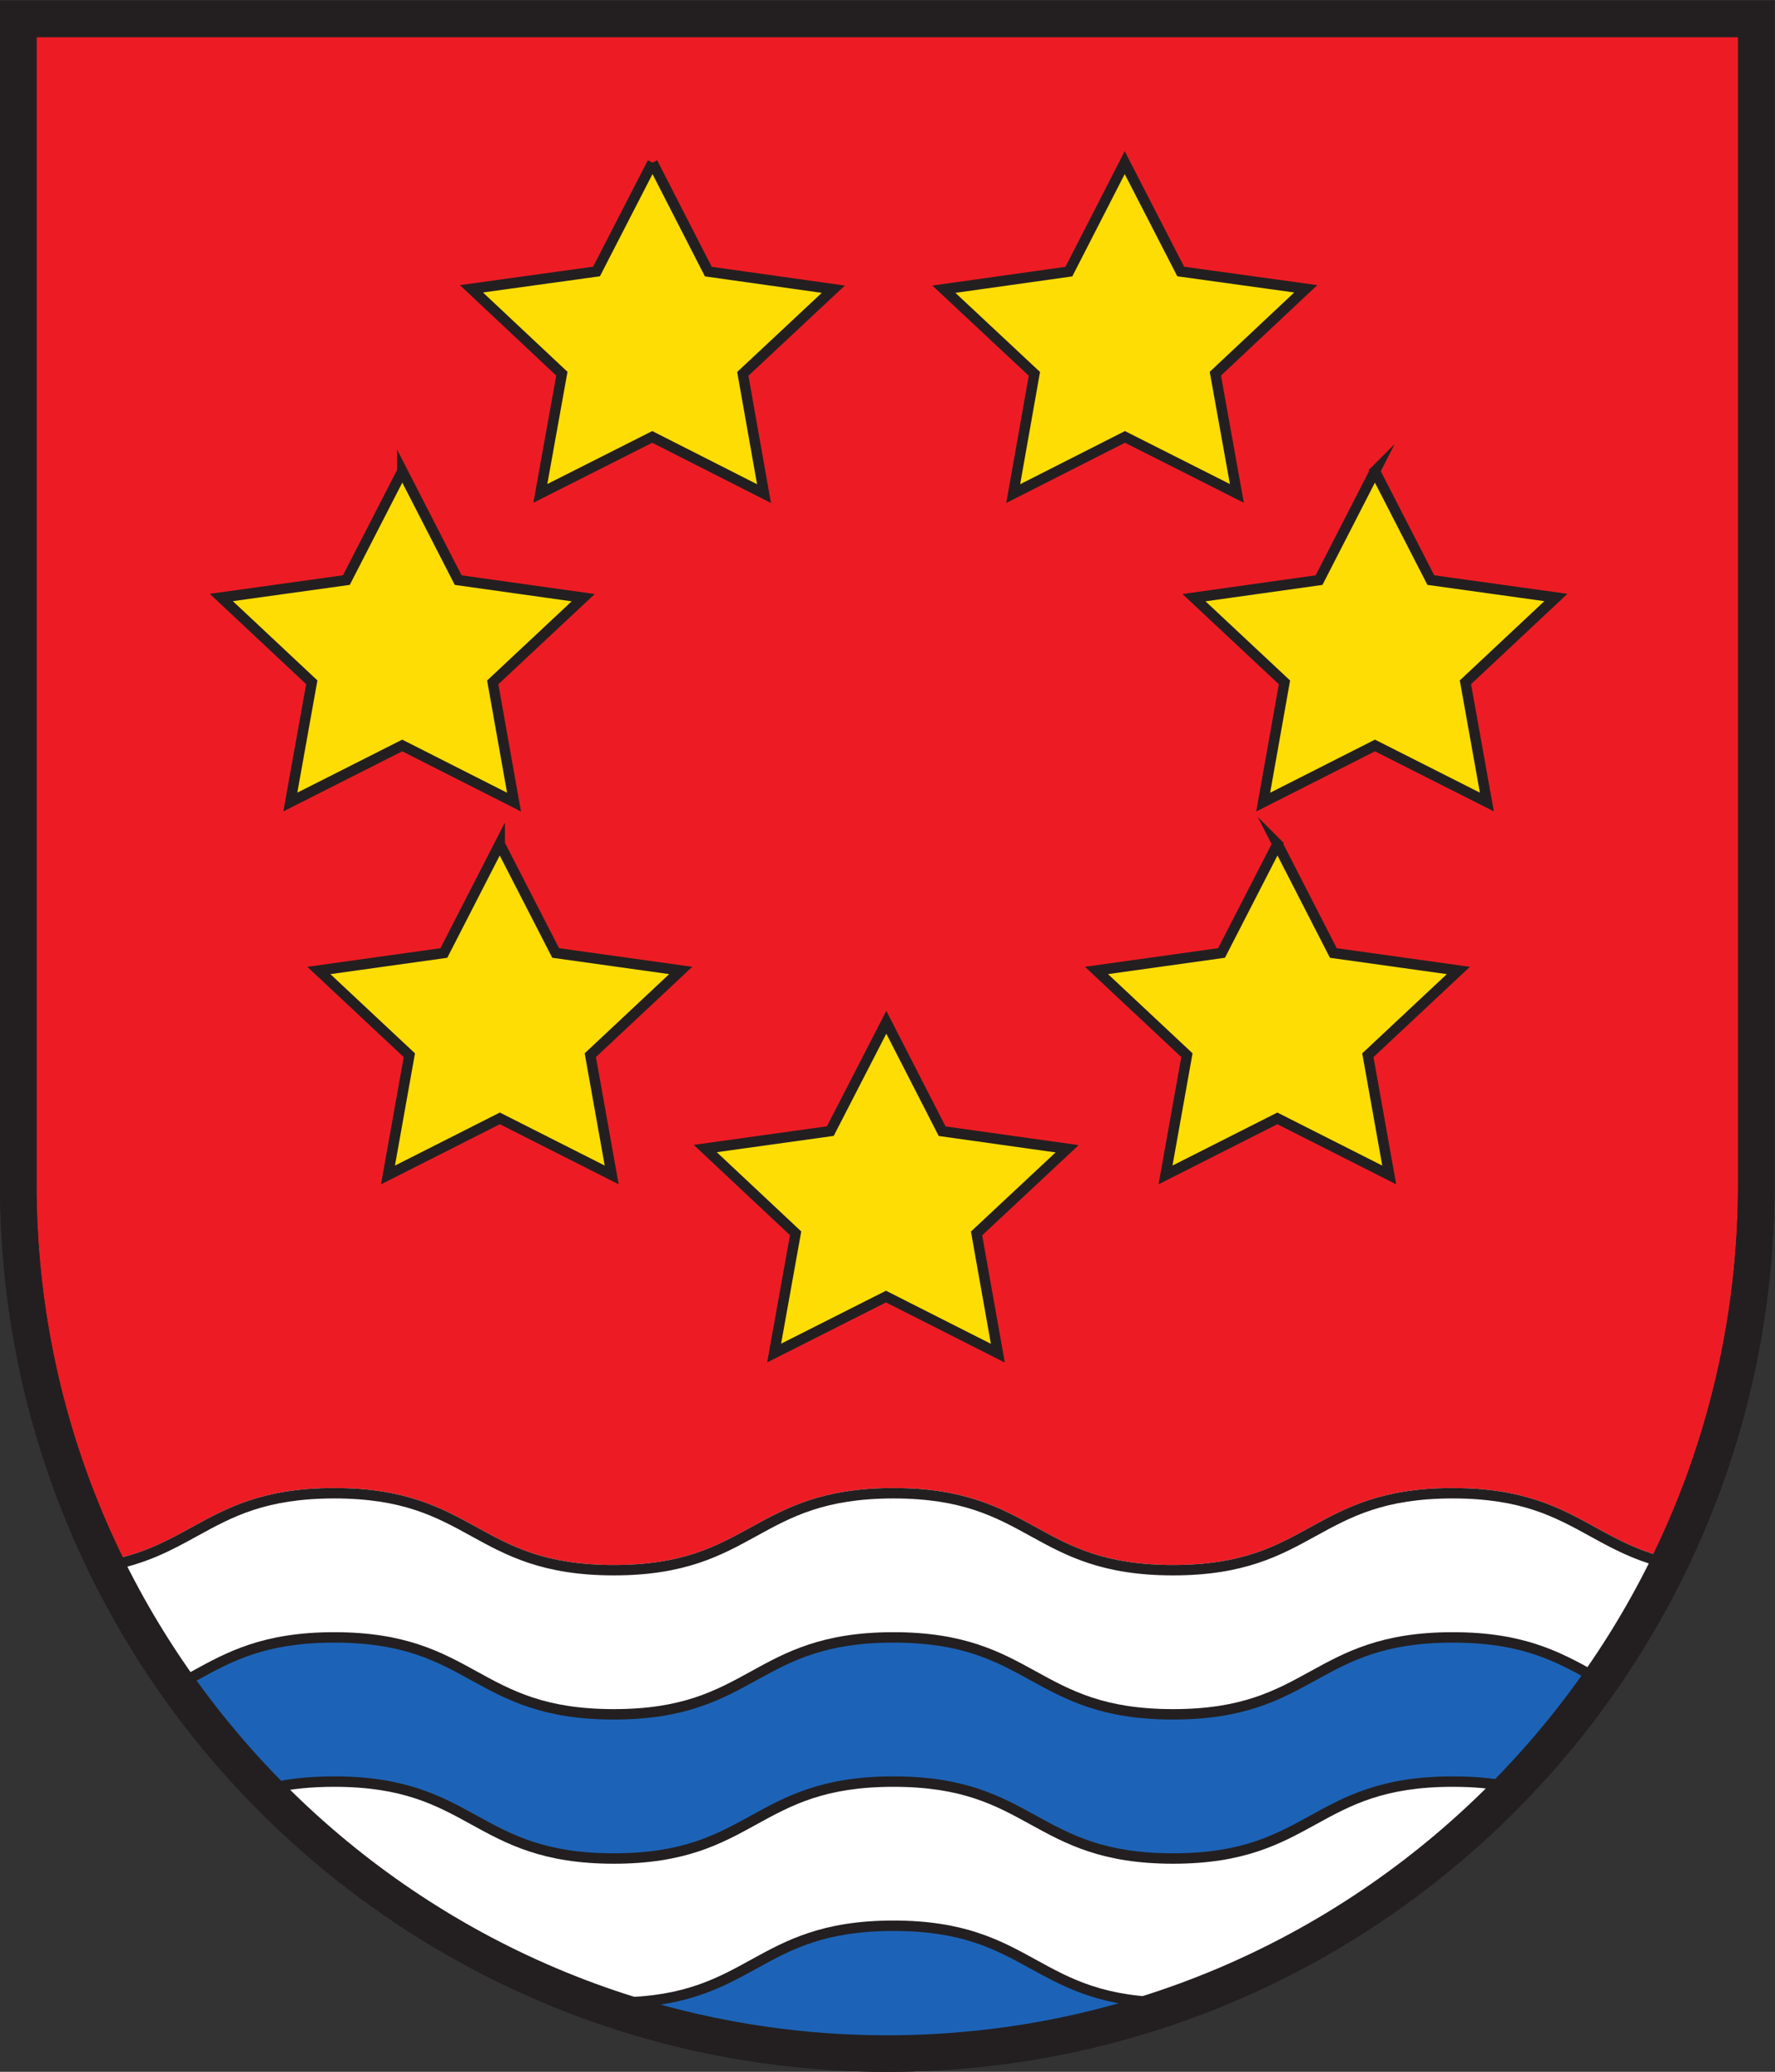 <?xml version="1.0" encoding="UTF-8" standalone="no"?>
<svg xmlns:dc="http://purl.org/dc/elements/1.1/" xmlns:cc="http://creativecommons.org/ns#" xmlns:rdf="http://www.w3.org/1999/02/22-rdf-syntax-ns#" xmlns:svg="http://www.w3.org/2000/svg" xmlns="http://www.w3.org/2000/svg" viewBox="0 0 226.773 264.573" height="264.573" width="226.773" xml:space="preserve" id="svg2" version="1.1"><rect x="0" y="0" width="226.773" height="264.573" fill="#333333" stroke="none"/><defs id="defs6"/><g transform="matrix(1.333,0,0,-1.333,0,264.573)" id="g10"><g transform="scale(0.1)" id="g12"><path id="path14" style="fill:#ed1c24;fill-opacity:1;fill-rule:evenodd;stroke:none" d="M 850.391,17.5 C 391.137,17.5 17.5,391.129 17.5,850.391 V 1966.75 H 1683.29 V 850.391 C 1683.29,391.129 1309.66,17.5 850.391,17.5"/><path id="path16" style="fill:#231f20;fill-opacity:1;fill-rule:nonzero;stroke:none" d="M 1700.79,1984.25 H 0 V 850.391 C 0,380.73 380.734,0 850.391,0 1320.06,0 1700.79,380.73 1700.79,850.391 V 1984.25 Z m -35,-35 V 850.391 C 1665.79,400.781 1300.01,35 850.391,35 400.781,35 35,400.781 35,850.391 V 1949.25 h 1630.79"/><path id="path18" style="fill:#fddd04;fill-opacity:1;fill-rule:nonzero;stroke:none" d="M 741.953,688.559 849.172,742.672 956.375,688.43 935.973,803.148 1022.77,884.27 902.957,901.102 849.473,1005.46 795.813,901.199 675.93,884.488 762.535,803.27 741.953,688.559"/><path id="path20" style="fill:none;stroke:#231f20;stroke-width:10;stroke-linecap:butt;stroke-linejoin:miter;stroke-miterlimit:10;stroke-dasharray:none;stroke-opacity:1" d="M 741.953,688.559 849.172,742.672 956.375,688.43 935.973,803.148 1022.77,884.27 902.957,901.102 849.473,1005.46 795.813,901.199 675.93,884.488 762.535,803.27 Z"/><path id="path22" style="fill:#fddd04;fill-opacity:1;fill-rule:nonzero;stroke:none" d="m 1224.38,1176.16 -53.6,-104.31 -119.87,-16.76 86.67,-81.18 -20.5,-114.711 107.17,54.18 107.23,-54.207 -20.48,114.707 86.75,81.191 -119.83,16.75 -53.54,104.34 v 0"/><path id="path24" style="fill:none;stroke:#231f20;stroke-width:10;stroke-linecap:butt;stroke-linejoin:miter;stroke-miterlimit:10;stroke-dasharray:none;stroke-opacity:1" d="m 1224.38,1176.16 -53.6,-104.31 -119.87,-16.76 86.67,-81.18 -20.5,-114.711 107.17,54.18 107.23,-54.207 -20.48,114.707 86.75,81.191 -119.83,16.75 -53.54,104.34 z"/><path id="path26" style="fill:#fddd04;fill-opacity:1;fill-rule:nonzero;stroke:none" d="m 1317.76,1533.39 -53.54,-104.35 -119.85,-16.82 86.71,-81.15 -20.4,-114.71 107.14,54.26 107.25,-54.17 -20.55,114.7 86.7,81.25 -119.87,16.67 -53.59,104.32 v 0"/><path id="path28" style="fill:none;stroke:#231f20;stroke-width:10;stroke-linecap:butt;stroke-linejoin:miter;stroke-miterlimit:10;stroke-dasharray:none;stroke-opacity:1" d="m 1317.76,1533.39 -53.54,-104.35 -119.85,-16.82 86.71,-81.15 -20.4,-114.71 107.14,54.26 107.25,-54.17 -20.55,114.7 86.7,81.25 -119.87,16.67 -53.59,104.32 z"/><path id="path30" style="fill:#fddd04;fill-opacity:1;fill-rule:nonzero;stroke:none" d="m 1077.96,1828.99 -53.5,-104.39 -119.815,-16.87 86.757,-81.1 -20.32,-114.72 107.108,54.32 107.27,-54.13 -20.63,114.69 86.65,81.33 -119.87,16.59 -53.65,104.28 v 0"/><path id="path32" style="fill:none;stroke:#231f20;stroke-width:10;stroke-linecap:butt;stroke-linejoin:miter;stroke-miterlimit:10;stroke-dasharray:none;stroke-opacity:1" d="m 1077.96,1828.99 -53.5,-104.39 -119.815,-16.87 86.757,-81.1 -20.32,-114.72 107.108,54.32 107.27,-54.13 -20.63,114.69 86.65,81.33 -119.87,16.59 -53.65,104.28 z"/><path id="path34" style="fill:#fddd04;fill-opacity:1;fill-rule:nonzero;stroke:none" d="m 478.957,1176.16 -53.539,-104.34 -119.828,-16.75 86.742,-81.191 -20.48,-114.707 107.226,54.207 107.184,-54.18 -20.496,114.711 86.664,81.18 -119.871,16.76 -53.602,104.31 v 0"/><path id="path36" style="fill:none;stroke:#231f20;stroke-width:10;stroke-linecap:butt;stroke-linejoin:miter;stroke-miterlimit:10;stroke-dasharray:none;stroke-opacity:1" d="m 478.957,1176.16 -53.539,-104.34 -119.828,-16.75 86.742,-81.191 -20.48,-114.707 107.226,54.207 107.184,-54.18 -20.496,114.711 86.664,81.18 -119.871,16.76 -53.602,104.31 z"/><path id="path38" style="fill:#fddd04;fill-opacity:1;fill-rule:nonzero;stroke:none" d="m 385.574,1533.39 -53.594,-104.32 -119.859,-16.67 86.699,-81.25 -20.55,-114.7 107.246,54.17 107.14,-54.26 -20.402,114.71 86.707,81.15 -119.84,16.82 -53.547,104.35 v 0"/><path id="path40" style="fill:none;stroke:#231f20;stroke-width:10;stroke-linecap:butt;stroke-linejoin:miter;stroke-miterlimit:10;stroke-dasharray:none;stroke-opacity:1" d="m 385.574,1533.39 -53.594,-104.32 -119.859,-16.67 86.699,-81.25 -20.55,-114.7 107.246,54.17 107.14,-54.26 -20.402,114.71 86.707,81.15 -119.84,16.82 -53.547,104.35 z"/><path id="path42" style="fill:#fddd04;fill-opacity:1;fill-rule:nonzero;stroke:none" d="m 625.383,1828.99 -53.653,-104.28 -119.875,-16.59 86.649,-81.33 -20.621,-114.69 107.262,54.13 107.109,-54.32 -20.324,114.72 86.761,81.1 -119.812,16.87 -53.496,104.39 v 0"/><path id="path44" style="fill:none;stroke:#231f20;stroke-width:10;stroke-linecap:butt;stroke-linejoin:miter;stroke-miterlimit:10;stroke-dasharray:none;stroke-opacity:1" d="m 625.383,1828.99 -53.653,-104.28 -119.875,-16.59 86.649,-81.33 -20.621,-114.69 107.262,54.13 107.109,-54.32 -20.324,114.72 86.761,81.1 -119.812,16.87 -53.496,104.39 z"/><path id="path46" style="fill:#ffffff;fill-opacity:1;fill-rule:nonzero;stroke:none" d="m 1593.23,483.27 3.65,9.32 c -27.4,6.832 -47.39,17.832 -68.08,29.199 -33.5,18.422 -68.14,37.473 -136.44,37.473 -68.3,0 -102.94,-19.051 -136.44,-37.473 -33.87,-18.629 -65.87,-36.23 -131.6,-36.23 -65.71,0 -97.71,17.601 -131.59,36.23 -33.496,18.422 -68.125,37.473 -136.414,37.473 -68.281,0 -102.918,-19.051 -136.402,-37.473 -33.879,-18.629 -65.875,-36.23 -131.586,-36.23 -65.715,0 -97.715,17.601 -131.594,36.23 -33.492,18.422 -68.121,37.473 -136.406,37.473 -68.281,0 -102.914,-19.051 -136.406,-37.473 -24.692,-13.578 -48.387,-26.609 -84.871,-32.68 l 2.445,-9.668 c 0,0 239.781,-462.632 749.692,-463.691 509.922,-1.078 742.042,467.52 742.042,467.52"/><path id="path48" style="fill:#231f20;fill-opacity:1;fill-rule:nonzero;stroke:none" d="m 1596.88,492.59 c -27.4,6.832 -47.39,17.832 -68.08,29.199 -33.5,18.422 -68.14,37.473 -136.44,37.473 -68.3,0 -102.94,-19.051 -136.44,-37.473 -33.87,-18.629 -65.87,-36.23 -131.6,-36.23 -65.71,0 -97.71,17.601 -131.59,36.23 -33.496,18.422 -68.125,37.473 -136.414,37.473 -68.281,0 -102.918,-19.051 -136.402,-37.473 -33.879,-18.629 -65.875,-36.23 -131.586,-36.23 -65.715,0 -97.715,17.601 -131.594,36.23 -33.492,18.422 -68.121,37.473 -136.406,37.473 -68.281,0 -102.914,-19.051 -136.406,-37.473 -24.692,-13.578 -48.387,-26.609 -84.871,-32.68 l 2.445,-9.668 c 37.992,6.5 62.926,20.219 87.25,33.59 33.871,18.641 65.871,36.231 131.582,36.231 65.715,0 97.715,-17.59 131.59,-36.231 33.492,-18.41 68.125,-37.472 136.41,-37.472 68.281,0 102.914,19.062 136.399,37.472 33.878,18.641 65.875,36.231 131.589,36.231 65.711,0 97.715,-17.59 131.59,-36.231 33.494,-18.41 68.124,-37.472 136.414,-37.472 68.29,0 102.93,19.05 136.43,37.472 33.88,18.641 65.88,36.231 131.61,36.231 65.73,0 97.73,-17.59 131.61,-36.231 20.27,-11.152 40.95,-22.519 69.26,-29.761 l 3.65,9.32"/><path id="path50" style="fill:#231f20;fill-opacity:1;fill-rule:nonzero;stroke:none" d="m 253.199,265.07 c 3.106,0.828 6.309,1.621 9.621,2.328 16.121,3.524 34.805,5.622 57.508,5.622 65.715,0 97.715,-17.59 131.594,-36.231 33.488,-18.41 68.121,-37.461 136.406,-37.461 68.281,0 102.91,19.051 136.399,37.461 33.878,18.641 65.875,36.231 131.589,36.231 65.711,0 97.715,-17.59 131.59,-36.231 33.494,-18.41 68.134,-37.461 136.414,-37.461 68.29,0 102.93,19.051 136.43,37.461 33.88,18.641 65.88,36.231 131.61,36.231 20.12,0 37.07,-1.649 51.88,-4.469 l 90.5,110.187 -5.94,4.942 c -33.5,18.422 -68.14,37.468 -136.44,37.468 -68.3,0 -102.94,-19.046 -136.44,-37.468 -33.87,-18.629 -65.87,-36.231 -131.6,-36.231 -65.71,0 -97.71,17.602 -131.59,36.231 -33.496,18.422 -68.125,37.468 -136.414,37.468 -68.281,0 -102.918,-19.046 -136.402,-37.468 -33.879,-18.629 -65.875,-36.231 -131.586,-36.231 -65.715,0 -97.715,17.602 -131.594,36.231 -33.492,18.422 -68.121,37.468 -136.406,37.468 -68.281,0 -102.914,-19.046 -136.406,-37.468 -5.684,-3.129 -11.317,-6.231 -17.067,-9.219 L 253.199,265.07"/><path id="path52" style="fill:#1c63b7;fill-opacity:1;fill-rule:nonzero;stroke:none" d="m 178.41,369.27 c 3.481,1.878 6.914,3.761 10.336,5.652 33.871,18.629 65.871,36.226 131.582,36.226 65.715,0 97.715,-17.597 131.59,-36.226 33.492,-18.422 68.125,-37.473 136.41,-37.473 68.281,0 102.914,19.051 136.399,37.473 33.878,18.629 65.875,36.226 131.589,36.226 65.711,0 97.715,-17.597 131.59,-36.226 33.494,-18.422 68.124,-37.473 136.414,-37.473 68.29,0 102.93,19.039 136.43,37.473 33.88,18.629 65.88,36.226 131.61,36.226 65.73,0 97.73,-17.597 131.61,-36.226 l -81.93,-95.863 c -14.45,2.511 -30.77,3.961 -49.68,3.961 -68.3,0 -102.94,-19.04 -136.44,-37.461 -33.87,-18.629 -65.87,-36.231 -131.6,-36.231 -65.72,0 -97.71,17.602 -131.59,36.231 -33.496,18.421 -68.132,37.461 -136.414,37.461 -68.281,0 -102.91,-19.04 -136.402,-37.461 -33.879,-18.629 -65.875,-36.231 -131.586,-36.231 -65.715,0 -97.715,17.602 -131.594,36.231 -33.492,18.421 -68.121,37.461 -136.406,37.461 -23.566,0 -43.129,-2.258 -60.019,-5.989 L 178.41,369.27"/><path id="path54" style="fill:#231f20;fill-opacity:1;fill-rule:nonzero;stroke:none" d="m 1124.32,71.211 c -65.71,0 -97.71,17.598 -131.59,36.23 -33.496,18.418 -68.125,37.469 -136.414,37.469 -68.281,0 -102.918,-19.051 -136.402,-37.469 C 687.105,89.391 656.063,72.32 594.449,71.262 l -28.34,-10.051 317.911,-50.699 240.3,42.078 v 18.621"/><path id="path56" style="fill:#1c63b7;fill-opacity:1;fill-rule:nonzero;stroke:none" d="m 1093.57,62.629 c -48.76,4.75 -77.61,20.621 -105.664,36.051 -33.875,18.629 -65.879,36.23 -131.59,36.23 -65.714,0 -97.711,-17.601 -131.589,-36.23 C 695.637,82.672 665.676,66.199 613.535,62.148 l 211.738,-38.727 256.667,30.418 11.63,8.789"/><path id="path58" style="fill:#231f20;fill-opacity:1;fill-rule:nonzero;stroke:none" d="M 1700.79,1984.25 H 0 V 850.391 C 0,380.73 380.734,0 850.391,0 1320.06,0 1700.79,380.73 1700.79,850.391 V 1984.25 Z m -35,-35 V 850.391 C 1665.79,400.781 1300.01,35 850.391,35 400.781,35 35,400.781 35,850.391 V 1949.25 h 1630.79"/></g></g></svg>